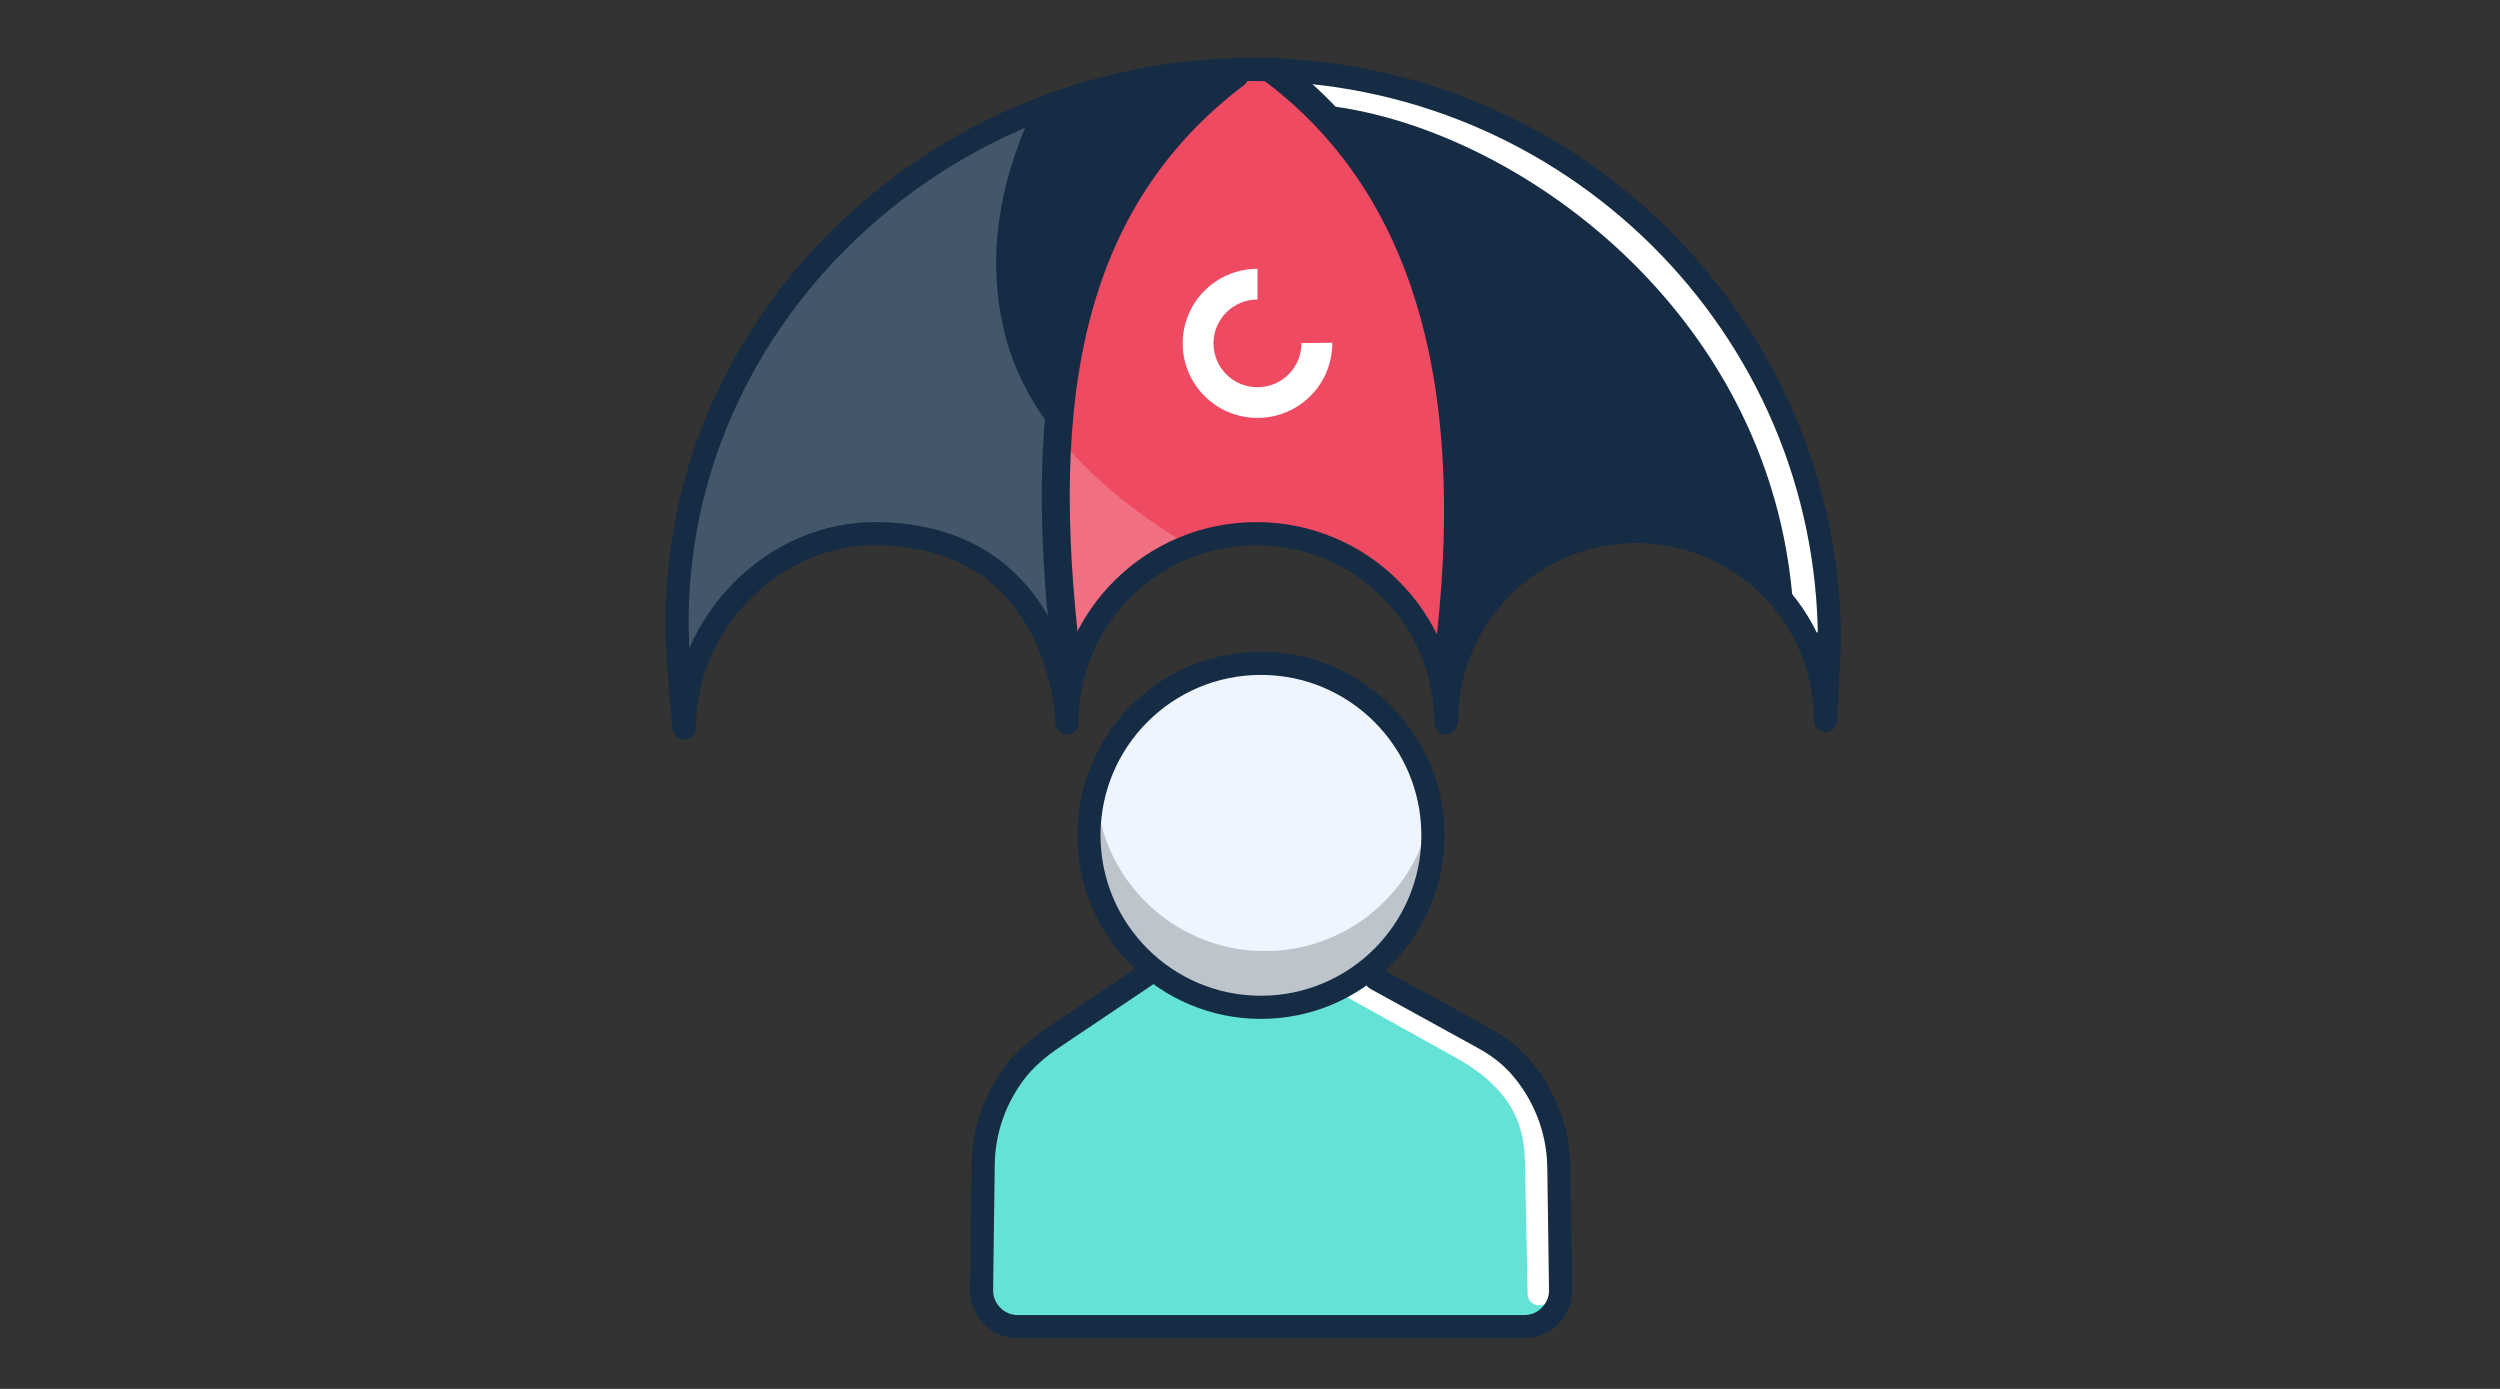 <svg width="216" height="120" viewBox="0 0 216 120" fill="none" xmlns="http://www.w3.org/2000/svg">
<rect x="0" y="0" width="216" height="120" fill="#333333" stroke="none"/>
<path d="M106.695 6.408C106.695 6.408 96.005 13.818 92.275 29.238C91.685 31.648 91.335 34.458 91.135 37.388C90.445 47.658 91.695 59.498 91.955 61.788C91.585 59.318 88.975 46.128 75.485 46.198C60.215 46.278 58.985 61.908 58.985 61.908C58.985 61.908 55.575 38.088 72.085 21.748C78.535 15.358 84.585 11.888 89.015 10.008C93.425 8.148 96.225 7.858 96.225 7.858L106.685 6.398L106.695 6.408Z" fill="#152C44"/>
<path d="M124.965 58.098C123.055 54.008 120.005 47.748 108.545 46.118C106.165 45.778 104.085 46.118 102.275 46.858C95.335 49.688 92.355 58.508 92.355 58.508C91.805 50.058 91.745 43.578 92.035 38.458C92.595 28.298 94.545 23.388 96.865 18.758C102.465 7.598 108.195 6.008 108.195 6.008C108.195 6.008 112.425 6.378 120.065 18.088C127.705 29.788 124.975 58.108 124.975 58.108L124.965 58.098Z" fill="#EE4B63"/>
<path d="M120.595 7.591C120.595 7.591 131.865 8.731 144.745 21.481C161.255 37.821 157.845 61.641 157.845 61.641C157.845 61.641 156.615 46.011 141.345 45.931C126.465 45.851 124.825 61.921 124.825 61.921C124.825 61.921 127.415 40.821 124.555 28.971C120.825 13.551 110.135 6.141 110.135 6.141L120.595 7.591Z" fill="#152C44"/>
<path opacity="0.2" d="M91.955 61.788C91.585 59.318 88.975 46.128 75.485 46.198C60.215 46.278 58.985 61.908 58.985 61.908C58.985 61.908 55.575 38.088 72.085 21.748C78.535 15.358 84.585 11.888 89.015 10.008C86.425 15.768 85.105 22.328 86.885 29.098C87.685 32.148 89.195 34.908 91.125 37.388C90.435 47.658 91.685 59.498 91.945 61.788H91.955Z" fill="white"/>
<path opacity="0.2" d="M102.265 46.861C95.325 49.691 92.345 58.511 92.345 58.511C91.795 50.061 91.735 43.581 92.025 38.461C94.905 41.801 98.565 44.591 102.265 46.871V46.861Z" fill="white"/>
<path d="M114.185 7.859C131.105 9.489 155.125 26.239 156.215 53.739" stroke="white" stroke-width="2.42" stroke-linecap="round" stroke-linejoin="round"/>
<path d="M157.725 62.26C157.725 62.26 157.725 62.17 157.725 62.12C157.655 53.16 150.345 45.92 141.355 45.92C132.365 45.92 124.985 53.23 124.985 62.26L124.925 62.45C124.925 53.43 117.595 46.11 108.555 46.11C99.515 46.11 92.185 53.42 92.185 62.45C92.185 62.45 91.915 46.34 75.815 46.11C66.775 45.98 59.125 53.88 59.125 62.9C59.125 62.9 58.675 59.13 58.535 55.55C57.475 28.21 80.745 6 108.175 6C135.605 6 158.065 28.12 158.065 55.49L157.725 62.26Z" stroke="#152C44" stroke-width="2" stroke-linecap="round" stroke-linejoin="round"/>
<path d="M110.135 6.141C125.555 17.851 127.705 37.941 124.965 58.101" stroke="#152C44" stroke-width="2.42" stroke-linecap="round" stroke-linejoin="round"/>
<path d="M106.725 6.406C91.305 18.116 89.485 36.446 92.345 58.506" stroke="#152C44" stroke-width="2.42" stroke-linecap="round" stroke-linejoin="round"/>
<path d="M115.095 29.617L112.445 29.637V29.667C112.445 31.757 110.745 33.457 108.645 33.457C106.545 33.457 104.845 31.757 104.845 29.667C104.845 27.577 106.545 25.877 108.645 25.877V23.227C105.075 23.227 102.185 26.107 102.185 29.667C102.185 33.227 105.075 36.107 108.645 36.107C112.215 36.107 115.105 33.227 115.105 29.667C115.105 29.647 115.105 29.627 115.105 29.617H115.095Z" fill="white"/>
<path d="M118.185 84.741L128.735 90.541C131.995 93.051 133.925 96.901 133.995 101.011L134.195 114.811H88.495C86.055 114.811 84.095 112.821 84.125 110.381L84.245 100.881C84.275 96.951 86.025 93.231 89.025 90.691L98.665 84.211" fill="#65E2D6"/>
<path d="M109.305 86.853C117.512 86.853 124.165 80.2 124.165 71.993C124.165 63.786 117.512 57.133 109.305 57.133C101.098 57.133 94.445 63.786 94.445 71.993C94.445 80.2 101.098 86.853 109.305 86.853Z" fill="#EEF5FF"/>
<path d="M116.716 85.195L126.346 90.555C127.666 91.295 128.916 92.175 129.966 93.275C131.796 95.205 132.706 97.335 132.756 100.415L132.986 111.785" stroke="white" stroke-width="2" stroke-miterlimit="10" stroke-linecap="round"/>
<path d="M118.885 84.563L128.245 89.713C129.345 90.323 130.375 91.083 131.215 92.013C133.385 94.413 134.635 97.543 134.685 100.833L134.835 111.443C134.855 113.193 133.445 114.623 131.695 114.623H87.945C86.195 114.623 84.785 113.193 84.805 111.443L84.945 100.693C84.965 97.743 85.955 94.913 87.715 92.613C88.605 91.453 89.725 90.503 90.945 89.683L99.365 84.023" stroke="#152C44" stroke-width="2" stroke-miterlimit="10" stroke-linecap="round"/>
<path opacity="0.2" d="M95.125 71.133C95.065 71.643 95.035 72.163 95.035 72.683C95.035 80.453 101.335 86.753 109.105 86.753C116.875 86.753 123.175 80.453 123.175 72.683C123.175 72.483 123.175 72.293 123.165 72.103C121.265 77.953 115.765 82.173 109.285 82.173C102.445 82.173 96.705 77.473 95.125 71.133Z" fill="black"/>
<path d="M108.945 87.032C117.152 87.032 123.805 80.379 123.805 72.172C123.805 63.965 117.152 57.312 108.945 57.312C100.738 57.312 94.085 63.965 94.085 72.172C94.085 80.379 100.738 87.032 108.945 87.032Z" stroke="#152C44" stroke-width="2" stroke-miterlimit="10"/>
</svg>
